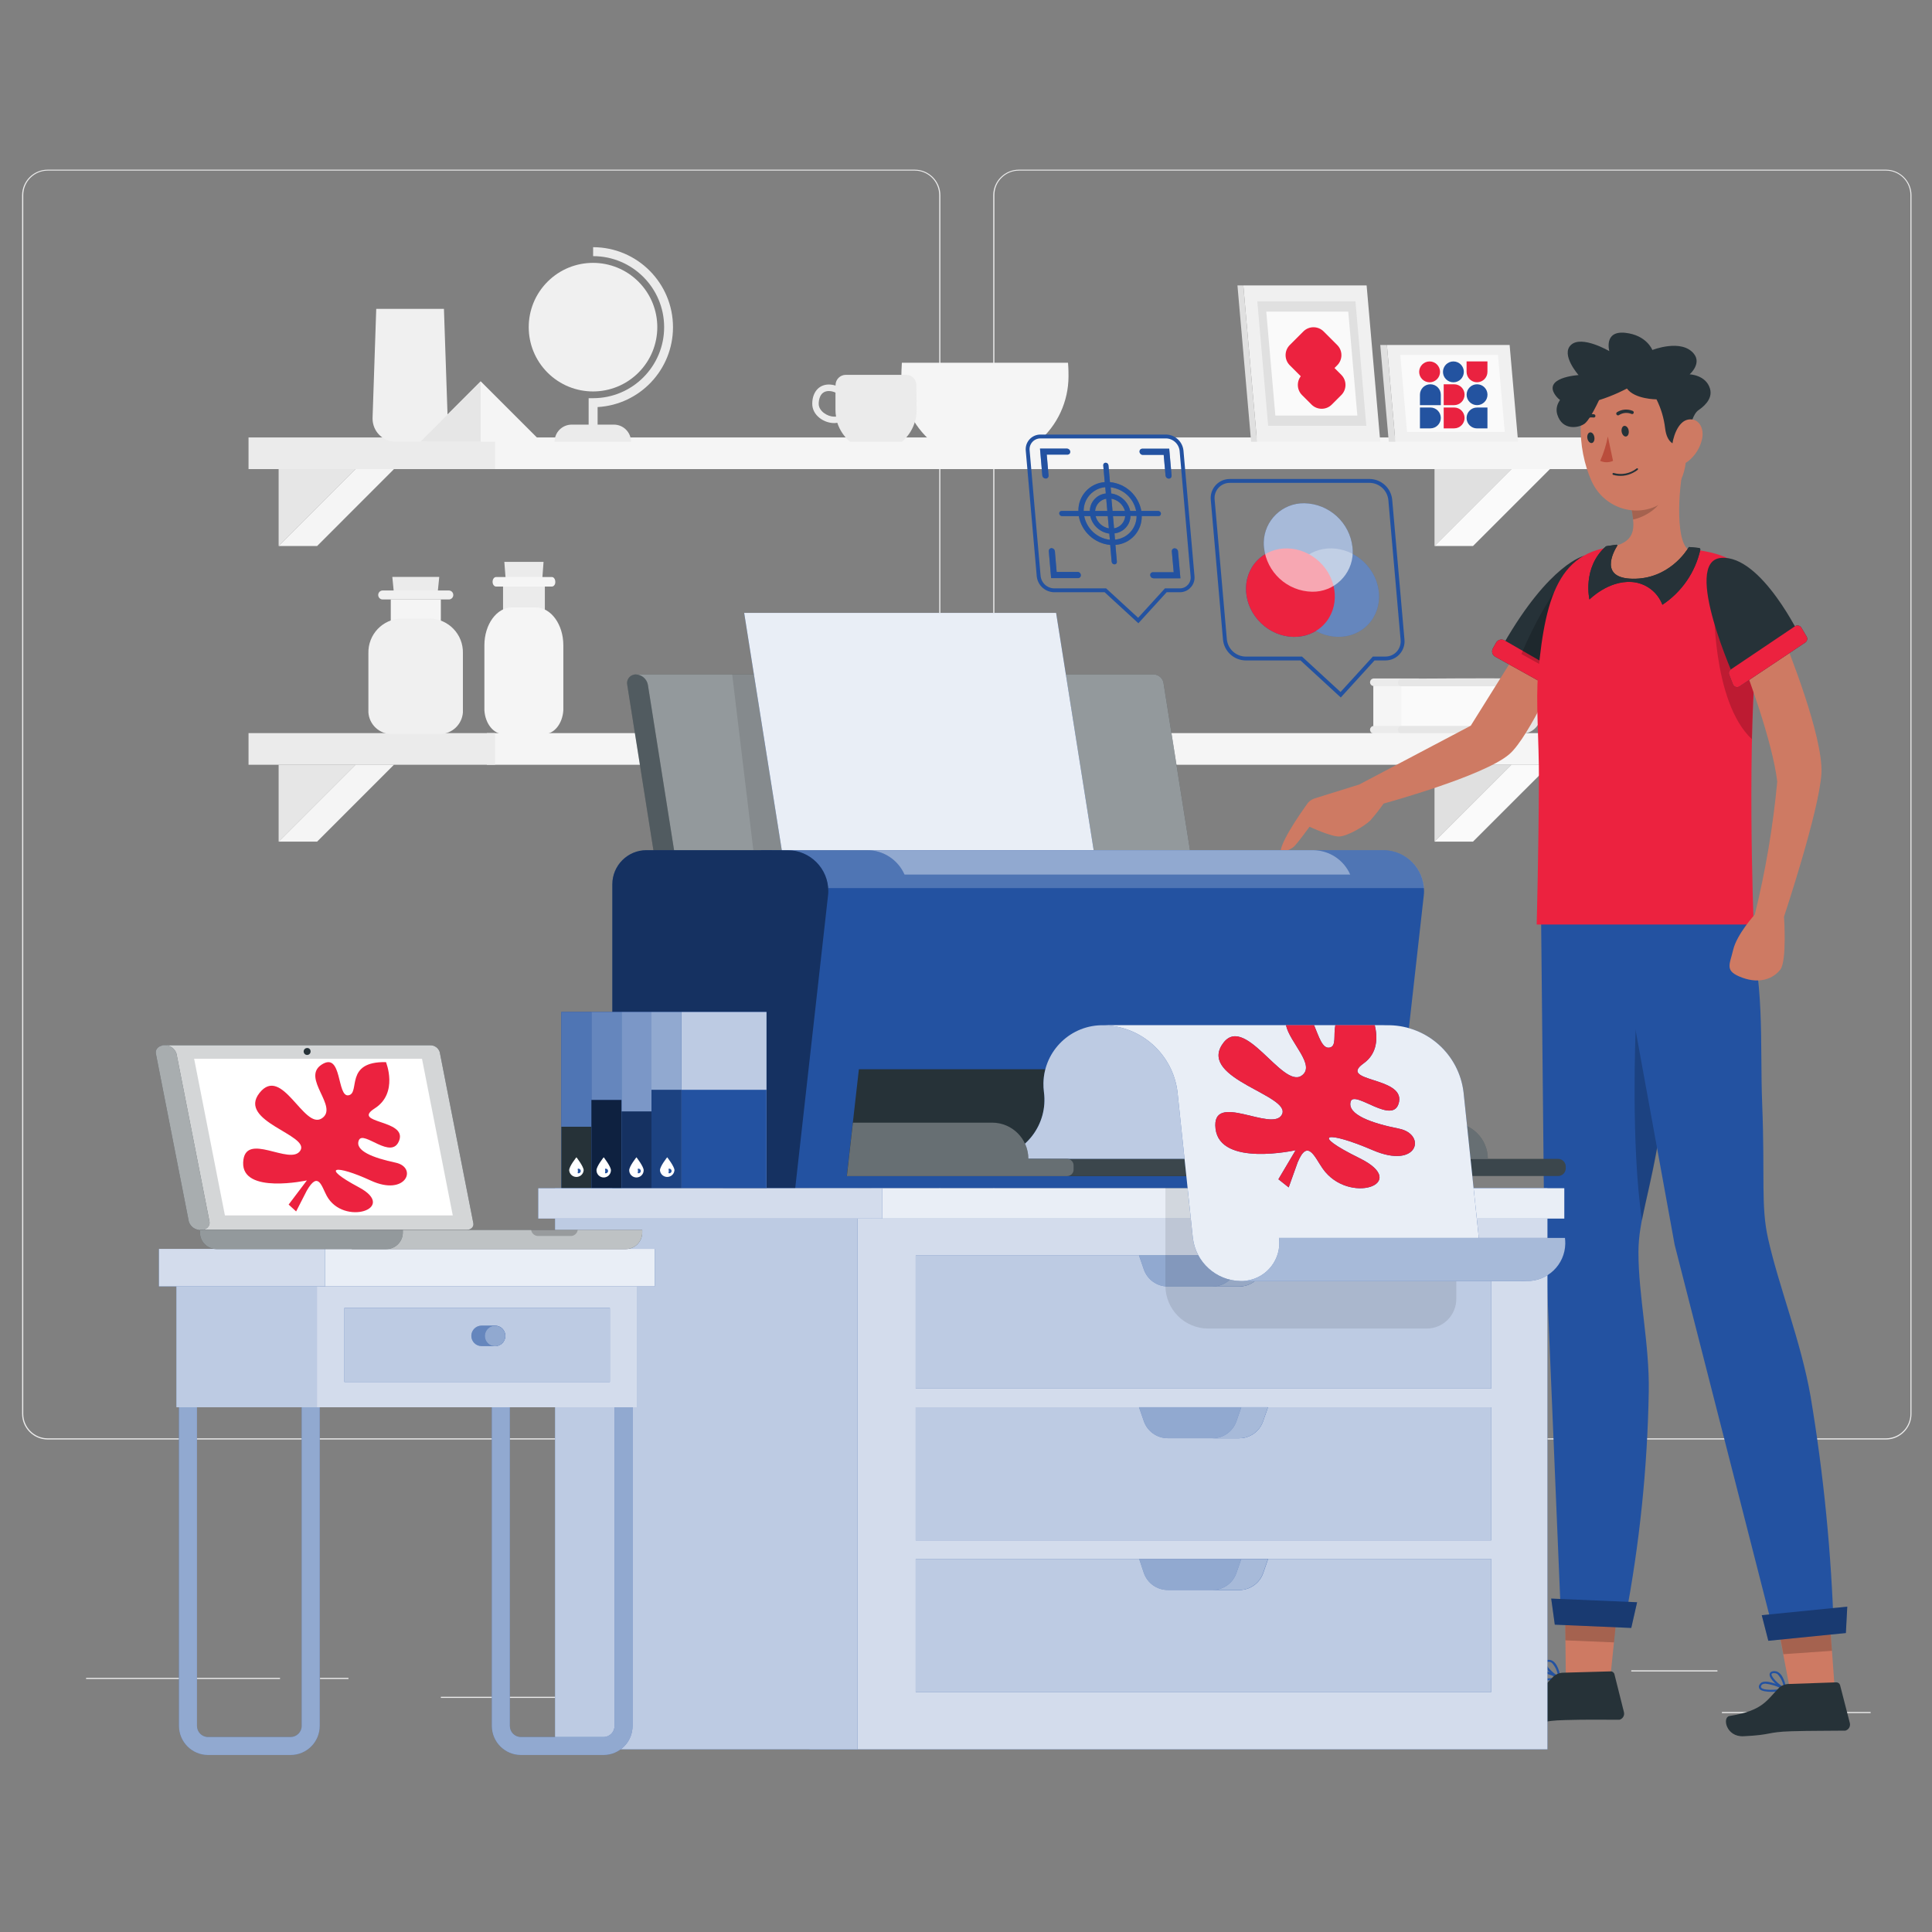 <?xml version="1.0" encoding="utf-8"?>
<!-- Generator: Adobe Illustrator 26.0.1, SVG Export Plug-In . SVG Version: 6.00 Build 0)  -->
<svg version="1.1" id="Layer_1" xmlns="http://www.w3.org/2000/svg" xmlns:xlink="http://www.w3.org/1999/xlink" x="0px" y="0px"
	 viewBox="0 0 500 500" style="enable-background:new 0 0 500 500;" xml:space="preserve">
<rect x="0" y="0" width="500" height="500" fill="#808080" stroke="none"/>
<style type="text/css">
	.st0{fill:#EBEBEB;}
	.st1{fill:#F5F5F5;}
	.st2{fill:#FAFAFA;}
	.st3{fill:#E6E6E6;}
	.st4{fill:#E0E0E0;}
	.st5{fill:#F0F0F0;}
	.st6{fill:#EC223F;}
	.st7{fill:#CE7A63;}
	.st8{fill:#263238;}
	.st9{opacity:0.2;enable-background:new    ;}
	.st10{fill:#2352A1;}
	.st11{fill:#BA4D3C;}
	.st12{opacity:0.3;enable-background:new    ;}
	.st13{fill:none;stroke:#2352A1;stroke-miterlimit:10;}
	.st14{opacity:0.3;fill:#FFFFFF;enable-background:new    ;}
	.st15{opacity:0.6;fill:#FFFFFF;enable-background:new    ;}
	.st16{opacity:0.5;fill:#2352A1;enable-background:new    ;}
	.st17{opacity:0.5;}
	.st18{opacity:0.8;fill:#FFFFFF;enable-background:new    ;}
	.st19{opacity:0.7;fill:#FFFFFF;enable-background:new    ;}
	.st20{opacity:0.5;fill:#FFFFFF;enable-background:new    ;}
	.st21{opacity:0.9;fill:#FFFFFF;enable-background:new    ;}
	.st22{opacity:0.1;enable-background:new    ;}
	.st23{opacity:0.2;fill:#FFFFFF;enable-background:new    ;}
	.st24{opacity:0.4;enable-background:new    ;}
	.st25{opacity:0.1;fill:#FFFFFF;enable-background:new    ;}
	.st26{opacity:0.4;fill:#FFFFFF;enable-background:new    ;}
	.st27{opacity:0.6;enable-background:new    ;}
	.st28{fill:#FFFFFF;}
	.st29{opacity:0.3;}
	.st30{fill:#2353A0;}
	.st31{fill:#EA2240;}
</style>
<g>
	<g id="freepik--background-complete--inject-41_00000174595413919854067480000015616214904469034159_">
		<rect x="445.63" y="443.06" class="st0" width="38.49" height="0.29"/>
		<rect x="336.11" y="446.22" class="st0" width="10.1" height="0.29"/>
		<rect x="422.17" y="432.28" class="st0" width="22.3" height="0.29"/>
		<rect x="22.28" y="434.23" class="st0" width="50.19" height="0.29"/>
		<rect x="82.82" y="434.23" class="st0" width="7.36" height="0.29"/>
		<rect x="114.09" y="439.13" class="st0" width="108.86" height="0.29"/>
		<path class="st0" d="M236.72,372.54H12.36c-3.66,0-6.64-2.97-6.64-6.64V50.49c0.03-3.64,2.99-6.58,6.64-6.58h224.37
			c3.66,0,6.64,2.97,6.64,6.64c0,0,0,0,0,0V365.9C243.36,369.57,240.39,372.54,236.72,372.54z M12.36,44.15
			c-3.5,0.01-6.34,2.84-6.34,6.34V365.9c0.01,3.5,2.84,6.34,6.34,6.34h224.37c3.5-0.01,6.34-2.84,6.34-6.34V50.49
			c-0.01-3.5-2.84-6.34-6.34-6.34H12.36z"/>
		<path class="st0" d="M488.08,372.54H263.69c-3.66-0.01-6.63-2.97-6.64-6.64V50.49c0.04-3.64,3-6.57,6.64-6.58h224.39
			c3.63,0.01,6.58,2.94,6.61,6.58V365.9C494.7,369.56,491.74,372.53,488.08,372.54z M263.69,44.15c-3.5,0.01-6.34,2.84-6.34,6.34
			V365.9c0.01,3.5,2.84,6.34,6.34,6.34h224.39c3.5-0.01,6.34-2.84,6.34-6.34V50.49c-0.01-3.5-2.84-6.34-6.34-6.34H263.69z"/>
		<line class="st0" x1="-38.68" y1="424.66" x2="-38.68" y2="424.37"/>
		<line class="st0" x1="542.34" y1="424.37" x2="542.34" y2="424.66"/>
		<path class="st0" d="M355.44,187.87v-10.32c-0.54-0.06-0.93-0.55-0.87-1.09c0.05-0.46,0.41-0.82,0.87-0.87c3.92,0,7.83,0,11.75,0
			v14.25h-11.75c-0.54-0.06-0.93-0.55-0.87-1.09C354.61,188.28,354.98,187.92,355.44,187.87z"/>
		<rect x="355.44" y="177.6" class="st1" width="9.13" height="10.26"/>
		<path class="st2" d="M362.65,188.86h31.64c2.17,0,3.94-2.74,3.94-6.12s-1.77-6.12-3.94-6.12h-31.64V188.86z"/>
		<path class="st3" d="M362.65,175.63c10.37,0,20.74-0.19,31.1,0c7.1,0.13,7.48,13.72,0.52,14.2c-4.86,0.34-9.84,0-14.71,0h-16.91
			c-0.54-0.06-0.93-0.55-0.87-1.09c0.05-0.46,0.41-0.82,0.87-0.87h29.46c2.32,0,3.9,0,4.78-2.71c0.77-2.32,0.52-7.05-2.59-7.56
			c-0.35-0.03-0.71-0.03-1.06,0h-30.58c-0.54-0.06-0.93-0.55-0.87-1.09C361.83,176.05,362.19,175.68,362.65,175.63z"/>
		<polygon class="st0" points="140.23,151.39 130.98,151.39 130.52,145.41 140.67,145.41 		"/>
		<rect x="130.19" y="151.8" class="st0" width="10.82" height="10.97"/>
		<path class="st1" d="M140.83,189.98c2.56,0,4.74-2.65,4.96-6.15c0-0.33,0-0.67,0-1.01V167c0-5.4-3.2-9.8-7.13-9.8h-6.17
			c-3.94,0-7.13,4.39-7.13,9.8v15.83c0,0.34,0,0.69,0,1.01c0.22,3.49,2.41,6.15,4.96,6.15L140.83,189.98z"/>
		<path class="st1" d="M142.82,151.8h-14.43c-0.5,0-0.91-0.55-0.91-1.23l0,0c0-0.69,0.41-1.24,0.91-1.24h14.43
			c0.5,0,0.89,0.56,0.89,1.24l0,0C143.76,151.25,143.32,151.8,142.82,151.8z"/>
		<rect x="125.99" y="189.73" class="st1" width="284.81" height="8.19"/>
		<rect x="64.32" y="189.73" class="st0" width="63.8" height="8.19"/>
		<polygon class="st3" points="72.11,217.81 72.11,197.91 92.01,197.91 		"/>
		<polygon class="st1" points="82.07,217.81 101.96,197.91 92.01,197.91 72.11,217.81 		"/>
		<polygon class="st4" points="371.25,217.81 371.25,197.91 391.16,197.91 		"/>
		<polygon class="st2" points="381.21,217.81 401.12,197.91 391.16,197.91 371.25,217.81 		"/>
		<polygon class="st0" points="113.13,154.77 102.07,154.77 101.53,149.31 113.68,149.31 		"/>
		<rect x="101.13" y="155.14" class="st1" width="12.96" height="10.02"/>
		<path class="st5" d="M113.86,189.98c3.13-0.05,5.71-2.48,5.94-5.6c0-0.31,0-0.62,0-0.93v-14.43c0.11-4.83-3.71-8.83-8.54-8.95
			h-7.38c-4.83,0.11-8.65,4.12-8.54,8.95v14.43c0,0.31,0,0.62,0,0.93c0.22,3.13,2.8,5.56,5.94,5.6L113.86,189.98z"/>
		<path class="st5" d="M116.23,155.14H98.96c-0.61-0.04-1.08-0.55-1.08-1.16l0,0c0-0.61,0.47-1.12,1.08-1.16h17.27
			c0.61,0.04,1.08,0.55,1.08,1.16l0,0C117.31,154.59,116.84,155.1,116.23,155.14z"/>
		<rect x="125.99" y="113.21" class="st1" width="284.81" height="8.19"/>
		<rect x="64.32" y="113.21" class="st0" width="63.8" height="8.19"/>
		<polygon class="st3" points="72.11,141.31 72.11,121.4 92.01,121.4 		"/>
		<polygon class="st1" points="82.07,141.31 101.96,121.4 92.01,121.4 72.11,141.31 		"/>
		<polygon class="st4" points="371.25,141.31 371.25,121.4 391.16,121.4 		"/>
		<polygon class="st2" points="381.21,141.31 401.12,121.4 391.16,121.4 371.25,141.31 		"/>
		<path class="st5" d="M109.9,114.32h-7.5c-3.3,0-5.97-2.67-5.98-5.97c0-0.07,0-0.13,0-0.2l0.95-28.21h17.52l0.96,28.26
			c0.08,3.3-2.52,6.04-5.82,6.12C110,114.32,109.95,114.32,109.9,114.32z"/>
		
			<ellipse transform="matrix(0.707 -0.707 0.707 0.707 -14.908 133.338)" class="st5" cx="153.5" cy="84.66" rx="16.64" ry="16.64"/>
		<path class="st0" d="M154.66,114.08h-2.32v-11.03h1.16c10.15,0,18.38-8.23,18.38-18.38s-8.23-18.38-18.38-18.38v-2.32
			c11.44,0.02,20.69,9.31,20.67,20.75c-0.02,10.96-8.57,20-19.51,20.63V114.08z"/>
		<path class="st0" d="M163.27,114.32h-19.75c0.01-2.45,1.99-4.43,4.44-4.43h10.91c2.45,0,4.43,1.98,4.44,4.43H163.27z"/>
		<polygon class="st1" points="108.78,114.32 124.41,98.69 140.05,114.32 		"/>
		<polygon class="st3" points="124.41,98.69 108.78,114.32 124.41,114.32 		"/>
		<path class="st1" d="M233.4,93.88c-0.08,1.49-0.13,2.66-0.13,3.49c0,6.55,2.88,12.77,7.89,17h27.48c5.01-4.23,7.89-10.45,7.89-17
			c0-0.79,0-1.96-0.13-3.49H233.4z"/>
		<path class="st0" d="M237.15,99.6c-0.02-1.44-1.19-2.59-2.63-2.59h-15.65c-1.43,0.01-2.6,1.16-2.63,2.59v0.19
			c-0.56-0.18-1.15-0.27-1.74-0.28c-2.57,0-4.29,2-4.29,4.99c0,2.99,3,4.99,5.68,4.99c0.27,0,0.54-0.03,0.8-0.08
			c0.63,1.92,1.77,3.62,3.31,4.93h13.39c2.44-2.06,3.84-5.08,3.83-8.27C237.23,105,237.2,102.59,237.15,99.6z M215.9,107.83
			c-1.82,0-4.02-1.48-4.02-3.31c0-0.78,0.2-3.32,2.63-3.32c0.59,0.01,1.17,0.15,1.71,0.4c0,2.06,0,3.68,0,4.49
			c0,0.58,0.05,1.16,0.15,1.73L215.9,107.83z"/>
		<polygon class="st5" points="361.12,114.32 358.93,89.28 390.69,89.28 392.88,114.32 		"/>
		<polygon class="st4" points="361.12,114.32 358.93,89.28 357.21,89.28 359.41,114.32 		"/>
		<polygon class="st2" points="364.14,111.78 362.39,91.84 387.67,91.84 389.43,111.78 		"/>
		<polygon class="st5" points="325.32,114.32 357.21,114.32 353.68,73.86 321.77,73.86 		"/>
		<polygon class="st4" points="325.32,114.32 323.79,114.32 320.25,73.86 321.77,73.86 		"/>
		<polygon class="st4" points="328.2,110.2 353.6,110.2 350.79,77.99 325.39,77.99 		"/>
		<polygon class="st2" points="330.06,107.55 351.28,107.55 348.93,80.65 327.71,80.65 		"/>
		<path class="st6" d="M333.79,89.3l3.53-3.53c1.44-1.44,3.78-1.44,5.23,0l3.53,3.53c1.44,1.44,1.44,3.78,0,5.23l-3.53,3.53
			c-1.44,1.44-3.78,1.44-5.23,0l-3.53-3.53C332.35,93.08,332.35,90.74,333.79,89.3z"/>
		<path class="st6" d="M336.96,97.01l2.47-2.47c1.44-1.44,3.78-1.44,5.23,0l2.47,2.47c1.44,1.44,1.44,3.78,0,5.23l-2.47,2.47
			c-1.44,1.44-3.78,1.44-5.23,0l-2.47-2.47C335.52,100.79,335.52,98.45,336.96,97.01z"/>
	</g>
	<g id="freepik--Character--inject-41_00000084499062180528047260000000461463198074114468_">
		<path class="st7" d="M395.16,164.57l-14.53,23.24l-28.86,15.22l-11.55,3.6c-0.84,0.26-1.56,0.81-2.02,1.56
			c0,0-6.36,8.69-6.79,12.05c-0.1,0.87,2.89-0.53,3.49-1.16c1.25-1.28,4-5.12,4-5.12s5.81,2.7,7.81,2.52
			c2.22-0.19,6.25-2.58,7.88-4.1c1.24-1.4,2.41-2.88,3.49-4.42c0,0,25.95-7.07,32.54-12.78c5.23-4.52,13.75-24.02,13.75-24.02
			L395.16,164.57z"/>
		<path class="st8" d="M409.97,143.85c0,0-8.83,1.87-20.86,22.81l15.85,8.9C404.96,175.56,418.94,147.05,409.97,143.85z"/>
		<path class="st8" d="M389.36,165.72l15.75,9.08c0.72,0.41,1,1.3,0.64,2.05l-0.63,1.3c-0.38,0.78-1.33,1.11-2.12,0.72
			c-0.02-0.01-0.05-0.02-0.07-0.04l-15.97-8.88c-0.76-0.42-1.03-1.37-0.61-2.13c0-0.01,0.01-0.01,0.01-0.02l0.84-1.49
			C387.63,165.55,388.59,165.29,389.36,165.72C389.35,165.72,389.35,165.72,389.36,165.72z"/>
		<path class="st6" d="M389.36,165.72l15.75,9.08c0.72,0.41,1,1.3,0.64,2.05l-0.63,1.3c-0.38,0.78-1.33,1.11-2.12,0.72
			c-0.02-0.01-0.05-0.02-0.07-0.04l-15.97-8.88c-0.76-0.42-1.03-1.37-0.61-2.13c0-0.01,0.01-0.01,0.01-0.02l0.84-1.49
			C387.63,165.55,388.59,165.29,389.36,165.72C389.35,165.72,389.35,165.72,389.36,165.72z"/>
		<path class="st9" d="M404.96,175.53c0,0,2.48-5.05,4.65-11.14l-0.56-2.5l-6.79-8.74c-3.32,5.1-6.17,10.49-8.52,16.11
			L404.96,175.53z"/>
		<path class="st7" d="M473.78,422.62c0.76,9.97,1.16,16.49,1.16,16.49l-11.04,1.64c0,0-1.29-6.7-3.23-17L473.78,422.62z"/>
		<path class="st10" d="M458.67,437.85c-1.38,0-2.81-0.16-3.29-0.74c-0.26-0.35-0.26-0.82,0-1.16c0.17-0.31,0.47-0.55,0.81-0.64
			c1.84-0.58,5.81,1.5,5.95,1.59c0.1,0.05,0.15,0.16,0.14,0.27c-0.02,0.11-0.1,0.2-0.21,0.23
			C460.96,437.64,459.82,437.79,458.67,437.85z M456.84,435.74c-0.17,0-0.34,0.03-0.5,0.08c-0.22,0.05-0.41,0.19-0.51,0.38
			c-0.17,0.34-0.1,0.49,0,0.58c0.53,0.7,3.34,0.63,5.39,0.3c-1.37-0.73-2.86-1.19-4.4-1.36L456.84,435.74z"/>
		<path class="st10" d="M462,437.39h-0.12c-1.35-0.55-4.09-2.86-3.9-4.11c0-0.3,0.23-0.67,0.95-0.78c0.53-0.07,1.07,0.07,1.49,0.41
			c1.45,1.1,1.85,4.09,1.87,4.23c0,0.1-0.04,0.19-0.12,0.24C462.12,437.41,462.05,437.41,462,437.39z M459.13,433h-0.15
			c-0.48,0.06-0.5,0.24-0.51,0.31c0,0.76,1.77,2.58,3.17,3.35c-0.18-1.26-0.73-2.43-1.59-3.36c-0.26-0.21-0.59-0.31-0.92-0.29V433z"
			/>
		<path class="st8" d="M463.11,435.81l12.12-0.42c0.46-0.01,0.86,0.29,0.98,0.73l2.52,9.78c0.23,0.87-0.29,1.76-1.16,1.99
			c0,0,0,0,0,0c-0.11,0.01-0.22,0.01-0.34,0c-4.37,0.07-8.26,0-13.7,0.16c-6.41,0.21-4.76,0.93-12.31,1.29
			c-4.54,0.21-5.54-4.93-3.63-5.24c8.79-1.41,9.61-4.1,12.9-7.38C461.23,436.11,462.16,435.79,463.11,435.81z"/>
		<path class="st9" d="M473.78,422.62l-13.06,1.16c0.28,1.53,0.56,2.96,0.81,4.32l12.58-0.87
			C473.98,425.77,473.86,424.25,473.78,422.62z"/>
		<path class="st7" d="M418.14,420.72c-1.01,9.95-1.71,16.45-1.71,16.45l-11.16-0.33c0,0-0.09-6.84-0.2-17.31L418.14,420.72z"/>
		<path class="st10" d="M400.25,434.89c-1.38,0-2.82-0.17-3.29-0.76c-0.26-0.34-0.26-0.82,0-1.16c0.17-0.31,0.46-0.54,0.8-0.64
			c1.85-0.57,5.81,1.53,5.95,1.63c0.1,0.06,0.15,0.17,0.14,0.28c-0.02,0.11-0.1,0.19-0.21,0.22
			C402.52,434.71,401.39,434.85,400.25,434.89z M398.41,432.78c-0.17,0.01-0.34,0.04-0.5,0.08c-0.21,0.05-0.4,0.19-0.5,0.38
			c-0.19,0.34-0.12,0.49,0,0.58c0.53,0.71,3.34,0.64,5.39,0.34C401.44,433.43,399.95,432.96,398.41,432.78L398.41,432.78z"/>
		<path class="st10" d="M403.58,434.49c-0.03,0.01-0.07,0.01-0.1,0c-1.35-0.55-4.08-2.88-3.88-4.14c0-0.3,0.24-0.67,0.96-0.77
			c0.53-0.07,1.06,0.07,1.48,0.41c1.44,1.16,1.82,4.1,1.85,4.24c0.01,0.1-0.04,0.19-0.12,0.24
			C403.71,434.5,403.64,434.51,403.58,434.49z M400.74,430.06h-0.17c-0.48,0-0.5,0.24-0.51,0.3c0,0.76,1.75,2.59,3.15,3.37
			c-0.16-1.26-0.71-2.43-1.57-3.36c-0.26-0.21-0.58-0.32-0.92-0.31H400.74z"/>
		<path class="st8" d="M404.72,432.89l12.11-0.34c0.46-0.02,0.87,0.29,0.98,0.73l2.46,9.8c0.23,0.87-0.29,1.76-1.16,1.99
			c0,0,0,0,0,0c-0.11,0.01-0.23,0.01-0.34,0c-4.37,0-8.26-0.08-13.7,0.08c-6.41,0.17-4.76,0.89-12.31,1.22
			c-4.54,0.19-5.52-4.96-3.6-5.26c8.8-1.36,9.63-4.06,12.95-7.31C402.84,433.2,403.77,432.87,404.72,432.89z"/>
		<path class="st9" d="M405.14,424.52l12.56,0.53c0.14-1.36,0.29-2.8,0.44-4.33l-13.06-1.16
			C405.1,421.31,405.11,422.96,405.14,424.52z"/>
		<path class="st10" d="M398.84,238.23l0.77,75.92l4.31,103.1l16.68,1.81c3.72-19.44,5.76-39.17,6.1-58.96
			c0.2-12.34-2.68-24.68-2.67-36.02c0-8.37,2.92-14.57,5.81-32.93c2.79-17.43,5.6-38.24,5.97-53.29L398.84,238.23z"/>
		<path class="st9" d="M431.95,277.7l-2.59-10.02l-6.05-1.24c0,0-1.29,29.77,1.64,49.39c1.08-5.66,3.02-12.49,4.97-24.69
			C430.56,286.78,431.26,282.29,431.95,277.7z"/>
		<path class="st10" d="M418.13,238.23l15.27,83.92l25.94,101.48l15.26-1.16c-0.63-20.49-2.64-40.91-6.03-61.12
			c-2.5-14.26-8.13-28.09-10.98-40.74c-1.93-8.6-0.77-15.62-1.55-35.2c-0.6-15.18,0.84-32.71-4.33-47.2L418.13,238.23z"/>
		<path class="st6" d="M398.07,174.32c1.94-20.92,5.81-33.7,24.02-32.92s36.02-1.16,32.92,23.62c-3.1,24.79-1.16,74.25-1.16,74.25
			h-56.16c0,0,0.49-17.8,0.58-37.37C398.32,191.67,397.41,181.51,398.07,174.32z"/>
		<path class="st7" d="M416.3,141.67c5.09-0.92,6.82-2.89,6.34-7.22c-0.1-1.08-0.28-2.15-0.52-3.21l7.91-6.61l5.81-4.81
			c-1.57,7.03-2.38,21.75,1.82,22.78c-1.98,1.73-3.85,4.82-6.53,6.15c-2.39,1.16-5.81,1.41-9.01,1.41
			c-2.13-0.29-4.46-0.81-5.32-1.99C414.9,145.56,416.3,141.67,416.3,141.67z"/>
		<path class="st9" d="M422.13,131.24c0.24,1.06,0.42,2.13,0.52,3.21c2.97-0.58,7.44-3.23,7.84-6.58c-0.02-1.09-0.18-2.18-0.45-3.24
			L422.13,131.24z"/>
		<path class="st7" d="M435.25,105.6c1.16,9.49,2.41,14.98-1.44,20.8c-5.71,8.75-17.98,6.97-21.94-1.96
			c-3.61-7.97-4.88-22.17,3.49-27.89c5.7-4.03,13.59-2.67,17.62,3.03c1.25,1.77,2.03,3.83,2.25,5.99L435.25,105.6z"/>
		<path class="st8" d="M421.49,111.38c0.15,0.78-0.14,1.48-0.64,1.58c-0.5,0.1-1.01-0.42-1.16-1.16c-0.15-0.74,0.14-1.48,0.63-1.58
			C420.8,110.12,421.38,110.63,421.49,111.38z"/>
		<path class="st8" d="M412.61,113.08c0.15,0.77-0.14,1.48-0.63,1.57s-1.01-0.42-1.16-1.16c-0.15-0.74,0.14-1.48,0.64-1.58
			C411.96,111.8,412.47,112.31,412.61,113.08z"/>
		<path class="st11" d="M416.11,112.97c-0.42,2.17-1.08,4.28-1.98,6.3c1.06,0.48,2.27,0.48,3.32,0L416.11,112.97z"/>
		<path class="st8" d="M422.65,107.08c0.06-0.04,0.1-0.11,0.13-0.17c0.09-0.22-0.01-0.48-0.24-0.58c0,0,0,0-0.01,0l0,0
			c-1.33-0.55-2.85-0.42-4.07,0.36c-0.2,0.15-0.23,0.42-0.09,0.62c0,0,0,0.01,0.01,0.01l0,0c0.14,0.2,0.42,0.24,0.62,0.1
			c0,0,0.01-0.01,0.01-0.01c0.97-0.62,2.17-0.72,3.23-0.28C422.38,107.18,422.53,107.17,422.65,107.08z"/>
		<path class="st8" d="M412.81,107.91c0.04-0.06,0.07-0.13,0.08-0.2c0.03-0.24-0.13-0.46-0.38-0.5c0,0-0.01,0-0.01,0l0,0
			c-1.43-0.2-2.86,0.32-3.83,1.37c-0.15,0.17-0.14,0.44,0.04,0.59c0.01,0.01,0.02,0.02,0.03,0.03l0,0c0.19,0.16,0.48,0.13,0.64-0.06
			c0,0,0,0,0,0c0.77-0.85,1.91-1.25,3.04-1.08C412.57,108.08,412.71,108.02,412.81,107.91z"/>
		<path class="st8" d="M433.84,115.07c0,0-2.42,0-2.91-4.26c-0.31-2.6-1.06-5.12-2.23-7.46c0,0-5.61,0-7.65-2.8
			c0,0-13.78,7.48-18.21,2.13c-4.16-5.03,5.69-5.61,5.69-5.61s-4.72-5.33-1.92-7.84c2.8-2.51,9.88,1.64,9.88,1.64
			s-1.5-5.32,4.09-4.74s7.05,4.45,7.05,4.45s7.55-3,10.75,0.98c2.07,2.57-1.1,5.32-1.1,5.32s4.19,0.13,5.26,3.68
			c0.87,2.91-2.09,4.97-3,5.61c-2.65,1.84-3.14,11.33-3.14,11.33L433.84,115.07z"/>
		<path class="st8" d="M408.32,99.76c0,0-6.61,3.15-5.3,7.5c1.31,4.35,5.72,3.49,7.16,2.32c1.77-1.49,4.56-8.03,4.56-8.03
			L408.32,99.76z"/>
		<path class="st7" d="M440.49,113.64c-0.52,2.31-1.83,4.37-3.71,5.81c-2.41,1.78-4.23-0.37-4.1-3.39c0.13-2.72,1.52-6.97,4.18-7.47
			C439.52,108.08,441.14,110.69,440.49,113.64z"/>
		<path class="st8" d="M422.65,122.34c0.41-0.21,0.8-0.45,1.16-0.73c0.11-0.08,0.14-0.24,0.06-0.35l0,0
			c-0.09-0.09-0.24-0.1-0.33-0.01c0,0-0.01,0.01-0.01,0.01c-1.67,1.3-3.85,1.73-5.89,1.16c-0.13-0.05-0.27,0.01-0.31,0.14
			c-0.05,0.13,0.01,0.27,0.14,0.33C419.2,123.38,421.06,123.19,422.65,122.34z"/>
		<path class="st8" d="M418.34,140.97c0.1-0.01,0.2,0.06,0.21,0.16c0.01,0.04,0,0.08-0.02,0.12c-0.99,1.59-4.72,8.4,4,8.53
			c9.3,0.14,13.94-7.19,14.5-8.13c0.04-0.06,0.11-0.09,0.17-0.08l2.5,0.24c0.22,0.03,0.37,0.23,0.34,0.44c0,0,0,0.01,0,0.01
			c-1.3,5.84-4.82,10.95-9.81,14.25c-1.27-3.35-4.37-5.66-7.95-5.9c-6.1-0.4-10.93,4.54-10.93,4.54s-1.92-8.24,4.21-13.71
			c0.06-0.06,0.14-0.09,0.22-0.1L418.34,140.97z"/>
		<path class="st8" d="M418.34,140.97c0.1-0.01,0.2,0.06,0.21,0.16c0.01,0.04,0,0.08-0.02,0.12c-0.99,1.59-4.72,8.4,4,8.53
			c9.3,0.14,13.94-7.19,14.5-8.13c0.04-0.06,0.11-0.09,0.17-0.08l2.5,0.24c0.22,0.03,0.37,0.23,0.34,0.44c0,0,0,0.01,0,0.01
			c-1.3,5.84-4.82,10.95-9.81,14.25c-1.27-3.35-4.37-5.66-7.95-5.9c-6.1-0.4-10.93,4.54-10.93,4.54s-1.92-8.24,4.21-13.71
			c0.06-0.06,0.14-0.09,0.22-0.1L418.34,140.97z"/>
		<path class="st9" d="M443.57,155.47c0,0-0.62,26.08,9.81,35.83c0.22-9.71,0.7-19.08,1.59-26.23c0.25-1.93,0.36-3.87,0.34-5.81
			l-5.01-3.79H443.57z"/>
		<path class="st8" d="M449.26,176.39c0,0-14.21-31.26-3.79-32.01c10.42-0.76,20.63,20.73,20.63,20.73L449.26,176.39z"/>
		<path class="st7" d="M451.82,173.6c0,0,6.83,17.86,8.13,28.68c-1.08,11.59-3.02,23.09-5.81,34.4c0,0-4.65,5.11-5.59,9.11
			c-0.94,4-2.32,5.51,2.32,7.22c4.65,1.71,8.13,0.19,9.88-2.09c1.74-2.28,0.95-13.68,0.95-13.68s9.11-27.35,9.68-37.03
			c0.57-9.68-9.3-33.82-9.3-33.82L451.82,173.6z"/>
		<path class="st8" d="M447.52,174.62l0.96,2.48c0.24,0.59,0.92,0.88,1.51,0.64c0.06-0.03,0.12-0.06,0.18-0.09l17.04-11.38
			c0.49-0.35,0.64-1.01,0.34-1.53l-1.37-2.32c-0.34-0.54-1.06-0.71-1.6-0.37c0,0-0.01,0.01-0.01,0.01l-16.62,11.18
			C447.49,173.53,447.31,174.11,447.52,174.62z"/>
		<path class="st6" d="M447.52,174.62l0.96,2.48c0.24,0.59,0.92,0.88,1.51,0.64c0.06-0.03,0.12-0.06,0.18-0.09l17.04-11.38
			c0.49-0.35,0.64-1.01,0.34-1.53l-1.37-2.32c-0.34-0.54-1.06-0.71-1.6-0.37c0,0-0.01,0.01-0.01,0.01l-16.62,11.18
			C447.49,173.53,447.31,174.11,447.52,174.62z"/>
		<polygon class="st10" points="477.71,422.63 457.64,424.63 455.94,418.01 478.07,415.8 		"/>
		<polygon class="st12" points="477.71,422.63 457.64,424.63 455.94,418.01 478.07,415.8 		"/>
		<polygon class="st10" points="422.17,421.31 402.38,420.46 401.45,413.71 423.68,414.66 		"/>
		<polygon class="st12" points="422.17,421.31 402.38,420.46 401.45,413.71 423.68,414.66 		"/>
	</g>
	<g id="freepik--Setups--inject-41_00000017491045106314281210000005976327294324662411_">
		<path class="st13" d="M362.97,165.51c0.26,2.43-1.49,4.62-3.92,4.88c-0.18,0.02-0.37,0.03-0.55,0.03h-2.99l-8.55,9.38l-10.2-9.38
			h-14.42c-2.76-0.05-5.05-2.16-5.33-4.9l-3.16-36.16c-0.26-2.42,1.49-4.6,3.91-4.87c0.19-0.02,0.37-0.03,0.56-0.03h36.16
			c2.76,0.05,5.04,2.15,5.32,4.89L362.97,165.51z"/>
		
			<ellipse transform="matrix(0.692 -0.722 0.722 0.692 -4.125 296.683)" class="st10" cx="345.3" cy="153.17" rx="10.96" ry="11.96"/>
		
			<ellipse transform="matrix(0.692 -0.722 0.722 0.692 -7.661 288.416)" class="st10" cx="333.85" cy="153.18" rx="10.96" ry="11.96"/>
		<path class="st10" d="M327.12,141.71c0.68,6.4,6.01,11.3,12.45,11.43c5.7,0.1,10.41-4.44,10.52-10.14
			c0.01-0.44-0.01-0.87-0.06-1.31c-0.67-6.41-6.01-11.31-12.45-11.45c-5.7-0.1-10.41,4.43-10.52,10.14
			C327.05,140.83,327.07,141.27,327.12,141.71z"/>
		
			<ellipse transform="matrix(0.692 -0.722 0.722 0.692 -4.125 296.683)" class="st14" cx="345.3" cy="153.17" rx="10.96" ry="11.96"/>
		
			<ellipse transform="matrix(0.692 -0.722 0.722 0.692 -7.661 288.416)" class="st6" cx="333.85" cy="153.18" rx="10.96" ry="11.96"/>
		<path class="st15" d="M327.12,141.71c0.68,6.4,6.01,11.3,12.45,11.43c5.7,0.1,10.41-4.44,10.52-10.14
			c0.01-0.44-0.01-0.87-0.06-1.31c-0.67-6.41-6.01-11.31-12.45-11.45c-5.7-0.1-10.41,4.43-10.52,10.14
			C327.05,140.83,327.07,141.27,327.12,141.71z"/>
		<path class="st13" d="M308.63,149.11c0.2,1.81-1.11,3.44-2.92,3.64c-0.14,0.02-0.28,0.02-0.43,0.02h-3.57l-7.13,7.82l-8.51-7.82
			h-13.26c-2.07-0.04-3.78-1.61-4-3.66l-2.84-32.48c-0.2-1.82,1.11-3.45,2.93-3.65c0.14-0.02,0.28-0.02,0.42-0.02h32.47
			c2.06,0.05,3.77,1.62,3.99,3.67L308.63,149.11z"/>
		<path class="st10" d="M299.73,132.23h-4.35c-0.74-4.03-4.06-7.07-8.13-7.46l-0.38-4.35c-0.04-0.38-0.35-0.66-0.73-0.67
			c-0.34,0-0.62,0.27-0.62,0.61c0,0.02,0,0.04,0,0.06l0.38,4.35c-3.89,0.28-6.88,3.56-6.81,7.46h-4.35c-0.33,0-0.61,0.27-0.61,0.6
			c0,0.02,0,0.05,0,0.07c0.04,0.38,0.35,0.67,0.73,0.67h4.33c0.74,4.03,4.06,7.07,8.13,7.46l0.38,4.35
			c0.04,0.38,0.35,0.66,0.73,0.67c0.33,0.01,0.61-0.25,0.62-0.59c0-0.03,0-0.06,0-0.09l-0.38-4.35c3.89-0.28,6.89-3.56,6.81-7.46
			h4.35c0.33,0.01,0.61-0.25,0.62-0.59c0-0.03,0-0.06,0-0.09C300.42,132.53,300.11,132.24,299.73,132.23z M294.03,132.23h-1.53
			c-0.54-2.38-2.5-4.18-4.92-4.52l-0.14-1.59C290.73,126.52,293.39,128.98,294.03,132.23z M286.57,132.23h-3.16
			c0.13-1.59,1.31-2.89,2.88-3.16L286.57,132.23z M286.69,133.58l0.28,3.16c-1.66-0.3-3-1.53-3.43-3.16H286.69z M288.04,133.58h3.16
			c-0.13,1.59-1.31,2.89-2.88,3.16L288.04,133.58z M287.92,132.23l-0.28-3.16c1.67,0.3,3.03,1.52,3.49,3.16H287.92z M286.04,126.12
			l0.14,1.59c-2.32,0.26-4.09,2.19-4.14,4.52h-1.59c-0.02-3.19,2.41-5.86,5.59-6.15V126.12z M280.58,133.58h1.59
			c0.54,2.38,2.5,4.18,4.92,4.52l0.14,1.59c-3.32-0.38-6.01-2.87-6.65-6.15V133.58z M288.57,139.69l-0.14-1.65
			c2.32-0.26,4.09-2.19,4.14-4.52h1.58c0.02,3.19-2.4,5.86-5.58,6.14V139.69z"/>
		<path class="st16" d="M299.73,132.23h-4.35c-0.74-4.03-4.06-7.07-8.13-7.46l-0.38-4.35c-0.04-0.38-0.35-0.66-0.73-0.67
			c-0.34,0-0.62,0.27-0.62,0.61c0,0.02,0,0.04,0,0.06l0.38,4.35c-3.89,0.28-6.88,3.56-6.81,7.46h-4.35c-0.33,0-0.61,0.27-0.61,0.6
			c0,0.02,0,0.05,0,0.07c0.04,0.38,0.35,0.67,0.73,0.67h4.33c0.74,4.03,4.06,7.07,8.13,7.46l0.38,4.35
			c0.04,0.38,0.35,0.66,0.73,0.67c0.33,0.01,0.61-0.25,0.62-0.59c0-0.03,0-0.06,0-0.09l-0.38-4.35c3.89-0.28,6.89-3.56,6.81-7.46
			h4.35c0.33,0.01,0.61-0.25,0.62-0.59c0-0.03,0-0.06,0-0.09C300.42,132.53,300.11,132.24,299.73,132.23z M294.03,132.23h-1.53
			c-0.54-2.38-2.5-4.18-4.92-4.52l-0.14-1.59C290.73,126.52,293.39,128.98,294.03,132.23z M286.57,132.23h-3.16
			c0.13-1.59,1.31-2.89,2.88-3.16L286.57,132.23z M286.69,133.58l0.28,3.16c-1.66-0.3-3-1.53-3.43-3.16H286.69z M288.04,133.58h3.16
			c-0.13,1.59-1.31,2.89-2.88,3.16L288.04,133.58z M287.92,132.23l-0.28-3.16c1.67,0.3,3.03,1.52,3.49,3.16H287.92z M286.04,126.12
			l0.14,1.59c-2.32,0.26-4.09,2.19-4.14,4.52h-1.59c-0.02-3.19,2.41-5.86,5.59-6.15V126.12z M280.58,133.58h1.59
			c0.54,2.38,2.5,4.18,4.92,4.52l0.14,1.59c-3.32-0.38-6.01-2.87-6.65-6.15V133.58z M288.57,139.69l-0.14-1.65
			c2.32-0.26,4.09-2.19,4.14-4.52h1.58c0.02,3.19-2.4,5.86-5.58,6.14V139.69z"/>
		<path class="st10" d="M270.6,123.84L270.6,123.84c-0.44-0.01-0.8-0.34-0.85-0.78l-0.6-6.97h6.97c0.44,0.01,0.81,0.35,0.86,0.79
			l0,0c0.04,0.39-0.25,0.74-0.64,0.78c-0.03,0-0.06,0-0.08,0h-5.36l0.46,5.37c0.06,0.39-0.21,0.75-0.59,0.81
			C270.71,123.84,270.65,123.85,270.6,123.84z"/>
		<path class="st10" d="M294.91,116.91L294.91,116.91c-0.05-0.38,0.22-0.73,0.6-0.78c0.04,0,0.07-0.01,0.11-0.01h6.97l0.62,6.97
			c0.04,0.39-0.25,0.74-0.64,0.78c-0.03,0-0.06,0-0.08,0l0,0c-0.44-0.01-0.8-0.34-0.85-0.78l-0.48-5.37h-5.4
			C295.3,117.72,294.94,117.36,294.91,116.91z"/>
		<path class="st10" d="M304.02,141.9L304.02,141.9c0.44,0.01,0.81,0.35,0.85,0.79l0.62,6.97h-6.97c-0.44-0.01-0.8-0.34-0.85-0.78
			l0,0c-0.05-0.39,0.23-0.74,0.62-0.79c0.03,0,0.07-0.01,0.1,0h5.36l-0.48-5.36c-0.06-0.39,0.2-0.76,0.59-0.83
			C303.91,141.9,303.96,141.89,304.02,141.9z"/>
		<path class="st10" d="M279.72,148.84L279.72,148.84c0.04,0.39-0.25,0.74-0.64,0.78c-0.03,0-0.06,0-0.08,0h-6.97l-0.6-6.97
			c-0.04-0.39,0.23-0.74,0.62-0.79c0.03,0,0.06,0,0.09,0l0,0c0.44,0.01,0.81,0.35,0.86,0.79l0.46,5.36h5.36
			C279.29,147.98,279.7,148.35,279.72,148.84C279.72,148.83,279.72,148.83,279.72,148.84z"/>
		<g class="st17">
			<path class="st10" d="M270.6,123.84L270.6,123.84c-0.44-0.01-0.8-0.34-0.85-0.78l-0.6-6.97h6.97c0.44,0.01,0.81,0.35,0.86,0.79
				l0,0c0.04,0.39-0.25,0.74-0.64,0.78c-0.03,0-0.06,0-0.08,0h-5.36l0.46,5.37c0.06,0.39-0.21,0.75-0.59,0.81
				C270.71,123.84,270.65,123.85,270.6,123.84z"/>
		</g>
		<g class="st17">
			<path class="st10" d="M294.91,116.91L294.91,116.91c-0.05-0.38,0.22-0.73,0.6-0.78c0.04,0,0.07-0.01,0.11-0.01h6.97l0.62,6.97
				c0.04,0.39-0.25,0.74-0.64,0.78c-0.03,0-0.06,0-0.08,0l0,0c-0.44-0.01-0.8-0.34-0.85-0.78l-0.48-5.37h-5.4
				C295.3,117.72,294.94,117.36,294.91,116.91z"/>
		</g>
		<g class="st17">
			<path class="st10" d="M304.02,141.9L304.02,141.9c0.44,0.01,0.81,0.35,0.85,0.79l0.62,6.97h-6.97c-0.44-0.01-0.8-0.34-0.85-0.78
				l0,0c-0.05-0.39,0.23-0.74,0.62-0.79c0.03,0,0.07-0.01,0.1,0h5.36l-0.48-5.36c-0.06-0.39,0.2-0.76,0.59-0.83
				C303.91,141.9,303.96,141.89,304.02,141.9z"/>
		</g>
		<g class="st17">
			<path class="st10" d="M279.72,148.84L279.72,148.84c0.04,0.39-0.25,0.74-0.64,0.78c-0.03,0-0.06,0-0.08,0h-6.97l-0.6-6.97
				c-0.04-0.39,0.23-0.74,0.62-0.79c0.03,0,0.06,0,0.09,0l0,0c0.44,0.01,0.81,0.35,0.86,0.79l0.46,5.36h5.36
				C279.29,147.98,279.7,148.35,279.72,148.84C279.72,148.83,279.72,148.83,279.72,148.84z"/>
		</g>
	</g>
	<g id="freepik--Device--inject-41_00000153672485547117785700000006554968425400999094_">
		<rect x="209.49" y="307.51" class="st10" width="190.99" height="145.22"/>
		<rect x="209.49" y="307.51" class="st18" width="190.99" height="145.22"/>
		<rect x="143.64" y="307.51" class="st10" width="78.29" height="145.22"/>
		<rect x="143.64" y="307.51" class="st19" width="78.29" height="145.22"/>
		<rect x="236.99" y="324.92" class="st10" width="148.94" height="34.44"/>
		<rect x="236.99" y="324.92" class="st19" width="148.94" height="34.44"/>
		<rect x="236.99" y="364.2" class="st10" width="148.94" height="34.44"/>
		<rect x="236.99" y="364.2" class="st19" width="148.94" height="34.44"/>
		<rect x="236.99" y="403.46" class="st10" width="148.94" height="34.44"/>
		<rect x="236.99" y="403.46" class="st19" width="148.94" height="34.44"/>
		<path class="st10" d="M320.69,332.94h-18.48c-2.79,0-5.28-1.78-6.19-4.42l-1.25-3.6h33.37l-1.26,3.6
			C325.97,331.16,323.49,332.94,320.69,332.94z"/>
		<path class="st20" d="M320.69,332.94h-18.48c-2.79,0-5.28-1.78-6.19-4.42l-1.25-3.6h33.37l-1.26,3.6
			C325.97,331.16,323.49,332.94,320.69,332.94z"/>
		<path class="st10" d="M321.24,324.92l-1.25,3.6c-0.91,2.64-3.4,4.41-6.19,4.42h6.9c2.79,0,5.28-1.77,6.19-4.42l1.25-3.6H321.24z"
			/>
		<path class="st15" d="M321.24,324.92l-1.25,3.6c-0.91,2.64-3.4,4.41-6.19,4.42h6.9c2.79,0,5.28-1.77,6.19-4.42l1.25-3.6H321.24z"
			/>
		<path class="st10" d="M320.69,372.21h-18.48c-2.79,0-5.28-1.78-6.19-4.42l-1.25-3.6h33.37l-1.26,3.6
			C325.97,370.44,323.49,372.21,320.69,372.21z"/>
		<path class="st20" d="M320.69,372.21h-18.48c-2.79,0-5.28-1.78-6.19-4.42l-1.25-3.6h33.37l-1.26,3.6
			C325.97,370.44,323.49,372.21,320.69,372.21z"/>
		<path class="st10" d="M321.24,364.2l-1.25,3.6c-0.91,2.64-3.4,4.41-6.19,4.42h6.9c2.79,0,5.28-1.77,6.19-4.42l1.25-3.6H321.24z"/>
		<path class="st15" d="M321.24,364.2l-1.25,3.6c-0.91,2.64-3.4,4.41-6.19,4.42h6.9c2.79,0,5.28-1.77,6.19-4.42l1.25-3.6H321.24z"/>
		<path class="st10" d="M320.69,411.49h-18.48c-2.79,0-5.28-1.78-6.19-4.42l-1.2-3.61h33.37l-1.25,3.61
			C326.03,409.74,323.51,411.51,320.69,411.49z"/>
		<path class="st20" d="M320.69,411.49h-18.48c-2.79,0-5.28-1.78-6.19-4.42l-1.2-3.61h33.37l-1.25,3.61
			C326.03,409.74,323.51,411.51,320.69,411.49z"/>
		<path class="st10" d="M321.24,403.46l-1.25,3.61c-0.91,2.64-3.4,4.41-6.19,4.42h6.9c2.79,0,5.28-1.77,6.19-4.42l1.25-3.61H321.24z
			"/>
		<path class="st15" d="M321.24,403.46l-1.25,3.61c-0.91,2.64-3.4,4.41-6.19,4.42h6.9c2.79,0,5.28-1.77,6.19-4.42l1.25-3.61H321.24z
			"/>
		<rect x="225.49" y="307.51" class="st10" width="179.35" height="7.86"/>
		<rect x="225.49" y="307.51" class="st21" width="179.35" height="7.86"/>
		<rect x="139.29" y="307.51" class="st10" width="88.99" height="7.86"/>
		<rect x="139.29" y="307.51" class="st18" width="88.99" height="7.86"/>
		<path class="st22" d="M301.61,307.31h75.28l0,0v28.85c0,4.24-3.43,7.67-7.67,7.67l0,0H312.7c-6.12,0-11.09-4.96-11.09-11.09
			c0,0,0,0,0,0V307.31L301.61,307.31z"/>
		<path class="st8" d="M306.99,233.85h1c0.99,0.03,1.83-0.74,1.86-1.74c0.01-0.15-0.01-0.29-0.04-0.44l-8.7-54.95
			c-0.22-1.23-1.27-2.14-2.52-2.17H164.04l9.39,59.26L306.99,233.85z"/>
		<path class="st20" d="M306.99,233.85h1c0.99,0.03,1.83-0.74,1.86-1.74c0.01-0.15-0.01-0.29-0.04-0.44l-8.7-54.95
			c-0.22-1.23-1.27-2.14-2.52-2.17H164.04l9.39,59.26L306.99,233.85z"/>
		<path class="st8" d="M173.97,233.85L173.97,233.85c-1.54-0.05-2.83-1.16-3.1-2.67l-8.54-53.95c-0.25-1.2,0.52-2.38,1.72-2.63
			c0.17-0.04,0.35-0.05,0.52-0.05l0,0c1.53,0.05,2.82,1.16,3.1,2.67l8.54,53.95c0.24,1.21-0.54,2.38-1.74,2.63
			C174.31,233.84,174.14,233.85,173.97,233.85z"/>
		<path class="st23" d="M173.97,233.85L173.97,233.85c-1.54-0.05-2.83-1.16-3.1-2.67l-8.54-53.95c-0.25-1.2,0.52-2.38,1.72-2.63
			c0.17-0.04,0.35-0.05,0.52-0.05l0,0c1.53,0.05,2.82,1.16,3.1,2.67l8.54,53.95c0.24,1.21-0.54,2.38-1.74,2.63
			C174.31,233.84,174.14,233.85,173.97,233.85z"/>
		<path class="st10" d="M359.98,307.42h-172.9l9.88-87.41h161.06c5.84,0.03,10.55,4.78,10.52,10.62c0,0.38-0.02,0.76-0.07,1.14
			L359.98,307.42z"/>
		<path class="st23" d="M358.02,220.01H199.77v9.83h168.79C368.17,224.31,363.56,220.01,358.02,220.01z"/>
		<path class="st10" d="M205.81,307.42h-47.34v-78.55c0-4.89,3.96-8.85,8.85-8.85h36.52c5.84,0.03,10.55,4.78,10.52,10.62
			c0,0.38-0.02,0.76-0.07,1.14L205.81,307.42z"/>
		<path class="st24" d="M205.81,307.42h-47.34v-78.55c0-4.89,3.96-8.85,8.85-8.85h36.52c5.84,0.03,10.55,4.78,10.52,10.62
			c0,0.38-0.02,0.76-0.07,1.14L205.81,307.42z"/>
		<polygon class="st8" points="349.05,304.37 352.17,276.72 222.28,276.72 219.15,304.37 		"/>
		<path class="st8" d="M271.87,299.92h131.39c1.07,0.02,1.94,0.89,1.95,1.96v0.48c0,1.1-0.89,1.99-1.99,1.99H271.87l0,0v-4.45l0,0
			V299.92z"/>
		<path class="st25" d="M271.87,299.92h131.39c1.07,0.02,1.94,0.89,1.95,1.96v0.48c0,1.1-0.89,1.99-1.99,1.99H271.87l0,0v-4.45l0,0
			V299.92z"/>
		<path class="st8" d="M349.55,299.92h35.5c0-5.18-4.2-9.38-9.38-9.38c0,0,0,0,0,0H350.6L349.55,299.92z"/>
		<path class="st14" d="M349.55,299.92h35.5c0-5.18-4.2-9.38-9.38-9.38c0,0,0,0,0,0H350.6L349.55,299.92z"/>
		<polygon class="st22" points="194.97,220.01 275.69,220.01 270.21,174.55 189.49,174.55 		"/>
		<path class="st10" d="M328.7,299.91c8.44,0.18,15.43-6.51,15.61-14.95c0.02-0.78-0.03-1.57-0.13-2.34
			c-1.12-8.36,4.75-16.04,13.11-17.16c0.78-0.1,1.57-0.15,2.36-0.13h-74c-8.44-0.18-15.43,6.51-15.61,14.95
			c-0.02,0.78,0.03,1.57,0.13,2.34c1.11,8.37-4.77,16.05-13.13,17.16c-0.78,0.1-1.56,0.15-2.34,0.13H328.7z"/>
		<path class="st19" d="M328.7,299.91c8.44,0.18,15.43-6.51,15.61-14.95c0.02-0.78-0.03-1.57-0.13-2.34
			c-1.12-8.36,4.75-16.04,13.11-17.16c0.78-0.1,1.57-0.15,2.36-0.13h-74c-8.44-0.18-15.43,6.51-15.61,14.95
			c-0.02,0.78,0.03,1.57,0.13,2.34c1.11,8.37-4.77,16.05-13.13,17.16c-0.78,0.1-1.56,0.15-2.34,0.13H328.7z"/>
		<path class="st10" d="M395.04,331.53c-6.3-0.14-11.55-4.88-12.32-11.14l-3.96-37.77c-1.19-9.71-9.33-17.08-19.12-17.29h-74
			c9.78,0.21,17.92,7.58,19.1,17.29l3.97,37.77c0.76,6.26,6.01,11.02,12.32,11.14H395.04z"/>
		<path class="st21" d="M395.04,331.53c-6.3-0.14-11.55-4.88-12.32-11.14l-3.96-37.77c-1.19-9.71-9.33-17.08-19.12-17.29h-74
			c9.78,0.21,17.92,7.58,19.1,17.29l3.97,37.77c0.76,6.26,6.01,11.02,12.32,11.14H395.04z"/>
		<path class="st10" d="M395.04,331.53c5.43,0.12,9.94-4.19,10.05-9.63c0.01-0.51-0.02-1.02-0.08-1.52H331
			c0.72,5.39-3.06,10.34-8.45,11.06c-0.5,0.07-1.01,0.1-1.52,0.08H395.04z"/>
		<path class="st15" d="M395.04,331.53c5.43,0.12,9.94-4.19,10.05-9.63c0.01-0.51-0.02-1.02-0.08-1.52H331
			c0.72,5.39-3.06,10.34-8.45,11.06c-0.5,0.07-1.01,0.1-1.52,0.08H395.04z"/>
		<path class="st8" d="M276.15,299.92h-10.01c0-5.18-4.2-9.38-9.38-9.38c0,0-0.01,0-0.01,0h-36.02l-1.06,9.38l-0.5,4.45h57
			c0.93,0,1.68-0.75,1.68-1.68v0v-1.07c0.01-0.93-0.74-1.69-1.67-1.7C276.17,299.92,276.16,299.92,276.15,299.92z"/>
		<path class="st14" d="M276.15,299.92h-10.01c0-5.18-4.2-9.38-9.38-9.38c0,0-0.01,0-0.01,0h-36.02l-1.06,9.38l-0.5,4.45h57
			c0.93,0,1.68-0.75,1.68-1.68v0v-1.07c0.01-0.93-0.74-1.69-1.67-1.7C276.17,299.92,276.16,299.92,276.15,299.92z"/>
		<rect x="145.28" y="261.9" class="st10" width="53.08" height="45.52"/>
		<rect x="145.28" y="261.9" class="st10" width="7.77" height="45.52"/>
		<rect x="145.28" y="261.9" class="st23" width="7.77" height="45.52"/>
		<rect x="145.28" y="291.6" class="st8" width="7.77" height="15.83"/>
		<rect x="176.38" y="261.9" class="st10" width="21.99" height="45.52"/>
		<rect x="176.38" y="261.9" class="st19" width="21.99" height="45.52"/>
		<rect x="176.38" y="282.04" class="st10" width="21.99" height="25.38"/>
		<rect x="168.6" y="261.9" class="st10" width="7.77" height="45.52"/>
		<rect x="168.6" y="261.9" class="st20" width="7.77" height="45.52"/>
		<rect x="168.6" y="282.04" class="st10" width="7.77" height="25.38"/>
		<rect x="168.6" y="282.04" class="st9" width="7.77" height="25.38"/>
		<rect x="160.83" y="261.9" class="st10" width="7.77" height="45.52"/>
		<rect x="160.83" y="261.9" class="st26" width="7.77" height="45.52"/>
		<rect x="160.83" y="287.64" class="st10" width="7.77" height="19.78"/>
		<rect x="160.83" y="287.64" class="st24" width="7.77" height="19.78"/>
		<rect x="153.06" y="261.9" class="st10" width="7.77" height="45.52"/>
		<rect x="153.06" y="261.9" class="st14" width="7.77" height="45.52"/>
		<rect x="153.06" y="284.67" class="st10" width="7.77" height="22.76"/>
		<rect x="153.06" y="284.67" class="st27" width="7.77" height="22.76"/>
		<path class="st28" d="M174.55,302.86c-0.08,1.04-0.99,1.81-2.02,1.73c-0.92-0.07-1.66-0.81-1.73-1.73c0-1.03,1.87-3.36,1.87-3.36
			S174.55,301.89,174.55,302.86z"/>
		<path class="st10" d="M173.81,303.05c0,0.33-0.27,0.6-0.6,0.6c-0.34,0-0.13-0.27-0.13-0.6c0-0.34-0.21-0.6,0.13-0.6
			C173.54,302.44,173.81,302.72,173.81,303.05z"/>
		<path class="st28" d="M166.58,302.86c0,1.03-0.84,1.87-1.87,1.87c-1.03,0-1.87-0.84-1.87-1.87c0-1.03,1.87-3.36,1.87-3.36
			S166.58,301.89,166.58,302.86z"/>
		<path class="st10" d="M165.84,303.05c0,0.33-0.27,0.6-0.6,0.6c-0.34,0-0.13-0.27-0.13-0.6c0-0.34-0.21-0.6,0.13-0.6
			C165.57,302.44,165.84,302.72,165.84,303.05z"/>
		<path class="st28" d="M158.11,302.86c0,1.03-0.84,1.87-1.87,1.87s-1.87-0.84-1.87-1.87c0-1.03,1.87-3.36,1.87-3.36
			S158.11,301.89,158.11,302.86z"/>
		<path class="st10" d="M157.37,303.05c0,0.33-0.27,0.6-0.6,0.6c-0.34,0-0.13-0.27-0.13-0.6c0-0.34-0.21-0.6,0.13-0.6
			C157.1,302.44,157.37,302.72,157.37,303.05z"/>
		<path class="st28" d="M151.05,302.86c-0.08,1.04-0.99,1.81-2.02,1.73c-0.92-0.07-1.66-0.81-1.73-1.73c0-1.03,1.88-3.36,1.88-3.36
			S151.05,301.89,151.05,302.86z"/>
		<path class="st10" d="M150.3,303.05c0,0.33-0.27,0.6-0.6,0.6c-0.34,0-0.13-0.27-0.13-0.6c0-0.34-0.21-0.6,0.13-0.6
			C150.03,302.44,150.3,302.72,150.3,303.05z"/>
		<polygon class="st10" points="283.04,220.01 202.32,220.01 192.59,158.61 273.32,158.61 		"/>
		<polygon class="st21" points="283.04,220.01 202.32,220.01 192.59,158.61 273.32,158.61 		"/>
		<path class="st10" d="M234.09,226.35h115.36c-1.68-3.85-5.48-6.33-9.68-6.33H224.39C228.6,220.02,232.4,222.51,234.09,226.35z"/>
		<path class="st20" d="M234.09,226.35h115.36c-1.68-3.85-5.48-6.33-9.68-6.33H224.39C228.6,220.02,232.4,222.51,234.09,226.35z"/>
		<path class="st10" d="M362.06,292.1c-7.22-1.44-13.4-3.68-12.52-6.97s11.28,6.52,12.54,0c1.26-6.52-15.92-5.12-9.21-9.9
			c3.71-2.64,3.68-6.76,2.92-9.92h-10.2c-0.55,2.61,0.37,5.47-1.51,5.81c-1.88,0.34-2.77-2.91-4-5.81h-7.27
			c0.96,4.52,7.86,10.46,4.04,13.07c-5.02,3.49-15.04-16.79-20.63-7.94c-5.59,8.85,17.92,13.05,15.57,17.95
			c-2.35,4.9-18.37-6.26-17.21,3.71c1.16,9.97,20.73,5.57,20.73,5.57l-4.46,7.52l2.66,2.11l2.32-6.48c2.59-6.25,4.38-1.41,6.46,1.58
			c6.69,9.59,23,3.96,9.61-2.64c-13.39-6.6-8.36-7.15,3.39-2.09S369.28,293.54,362.06,292.1z"/>
		<path class="st6" d="M362.06,292.1c-7.22-1.44-13.4-3.68-12.52-6.97s11.28,6.52,12.54,0c1.26-6.52-15.92-5.12-9.21-9.9
			c3.71-2.64,3.68-6.76,2.92-9.92h-10.2c-0.55,2.61,0.37,5.47-1.51,5.81c-1.88,0.34-2.77-2.91-4-5.81h-7.27
			c0.96,4.52,7.86,10.46,4.04,13.07c-5.02,3.49-15.04-16.79-20.63-7.94c-5.59,8.85,17.92,13.05,15.57,17.95
			c-2.35,4.9-18.37-6.26-17.21,3.71c1.16,9.97,20.73,5.57,20.73,5.57l-4.46,7.52l2.66,2.11l2.32-6.48c2.59-6.25,4.38-1.41,6.46,1.58
			c6.69,9.59,23,3.96,9.61-2.64c-13.39-6.6-8.36-7.15,3.39-2.09S369.28,293.54,362.06,292.1z"/>
	</g>
	<g id="freepik--Desk--inject-41_00000088818364153194584510000015728907552936063934_">
		<path class="st10" d="M75.2,454.19H53.85c-4.16-0.01-7.52-3.37-7.53-7.53v-89.63h36.42v89.63
			C82.74,450.83,79.36,454.19,75.2,454.19z M50.97,361.69v84.98c0.01,1.59,1.29,2.88,2.88,2.88H75.2c1.59-0.01,2.88-1.29,2.88-2.88
			v-84.98H50.97z"/>
		<g class="st29">
			<path class="st10" d="M75.2,454.19H53.85c-4.16-0.01-7.52-3.37-7.53-7.53v-89.63h36.42v89.63
				C82.74,450.83,79.36,454.19,75.2,454.19z M50.97,361.69v84.98c0.01,1.59,1.29,2.88,2.88,2.88H75.2c1.59-0.01,2.88-1.29,2.88-2.88
				v-84.98H50.97z"/>
		</g>
		<path class="st10" d="M156.17,454.19h-21.35c-4.16-0.01-7.52-3.37-7.53-7.53v-89.63h36.41v89.63
			C163.7,450.82,160.33,454.19,156.17,454.19L156.17,454.19z M131.94,361.69v84.98c0,1.59,1.29,2.88,2.88,2.88l0,0h21.35
			c1.59,0,2.88-1.29,2.88-2.88l0,0v-84.98L131.94,361.69z"/>
		<g class="st29">
			<path class="st10" d="M156.17,454.19h-21.35c-4.16-0.01-7.52-3.37-7.53-7.53v-89.63h36.41v89.63
				C163.7,450.82,160.33,454.19,156.17,454.19L156.17,454.19z M131.94,361.69v84.98c0,1.59,1.29,2.88,2.88,2.88l0,0h21.35
				c1.59,0,2.88-1.29,2.88-2.88l0,0v-84.98L131.94,361.69z"/>
		</g>
		<g class="st17">
			<path class="st28" d="M75.2,454.19H53.85c-4.16-0.01-7.52-3.37-7.53-7.53v-89.63h36.42v89.63
				C82.74,450.83,79.36,454.19,75.2,454.19z M50.97,361.69v84.98c0.01,1.59,1.29,2.88,2.88,2.88H75.2c1.59-0.01,2.88-1.29,2.88-2.88
				v-84.98H50.97z"/>
			<g class="st29">
				<path class="st28" d="M75.2,454.19H53.85c-4.16-0.01-7.52-3.37-7.53-7.53v-89.63h36.42v89.63
					C82.74,450.83,79.36,454.19,75.2,454.19z M50.97,361.69v84.98c0.01,1.59,1.29,2.88,2.88,2.88H75.2
					c1.59-0.01,2.88-1.29,2.88-2.88v-84.98H50.97z"/>
			</g>
		</g>
		<g class="st17">
			<path class="st28" d="M156.17,454.19h-21.35c-4.16-0.01-7.52-3.37-7.53-7.53v-89.63h36.41v89.63
				C163.7,450.82,160.33,454.19,156.17,454.19L156.17,454.19z M131.94,361.69v84.98c0,1.59,1.29,2.88,2.88,2.88l0,0h21.35
				c1.59,0,2.88-1.29,2.88-2.88l0,0v-84.98L131.94,361.69z"/>
			<g class="st29">
				<path class="st28" d="M156.17,454.19h-21.35c-4.16-0.01-7.52-3.37-7.53-7.53v-89.63h36.41v89.63
					C163.7,450.82,160.33,454.19,156.17,454.19L156.17,454.19z M131.94,361.69v84.98c0,1.59,1.29,2.88,2.88,2.88l0,0h21.35
					c1.59,0,2.88-1.29,2.88-2.88l0,0v-84.98L131.94,361.69z"/>
			</g>
		</g>
		<rect x="76.22" y="330.86" class="st10" width="88.74" height="33.34"/>
		<rect x="76.22" y="330.86" class="st18" width="88.74" height="33.34"/>
		<rect x="45.64" y="330.86" class="st10" width="36.37" height="33.34"/>
		<rect x="45.64" y="330.86" class="st19" width="36.37" height="33.34"/>
		<rect x="82.79" y="323.21" class="st10" width="86.68" height="9.71"/>
		<rect x="82.79" y="323.21" class="st21" width="86.68" height="9.71"/>
		<rect x="41.13" y="323.21" class="st10" width="43.01" height="9.71"/>
		<rect x="41.13" y="323.21" class="st18" width="43.01" height="9.71"/>
		<rect x="89.13" y="338.49" class="st10" width="68.7" height="19.17"/>
		<rect x="89.13" y="338.49" class="st19" width="68.7" height="19.17"/>
		<path class="st10" d="M128.13,348.37c1.46,0,2.65-1.18,2.65-2.65c0-1.46-1.18-2.65-2.65-2.65c0,0,0,0-0.01,0h-3.49
			c-1.46,0-2.65,1.19-2.65,2.65c0,1.46,1.19,2.65,2.65,2.65H128.13z"/>
		<path class="st14" d="M128.13,348.37c1.46,0,2.65-1.18,2.65-2.65c0-1.46-1.18-2.65-2.65-2.65c0,0,0,0-0.01,0h-3.49
			c-1.46,0-2.65,1.19-2.65,2.65c0,1.46,1.19,2.65,2.65,2.65H128.13z"/>
		<path class="st10" d="M130.78,345.75c0,1.46-1.19,2.65-2.65,2.65s-2.65-1.19-2.65-2.65s1.19-2.65,2.65-2.65l0,0
			C129.59,343.1,130.78,344.29,130.78,345.75z"/>
		<path class="st20" d="M130.78,345.75c0,1.46-1.19,2.65-2.65,2.65s-2.65-1.19-2.65-2.65s1.19-2.65,2.65-2.65l0,0
			C129.59,343.1,130.78,344.29,130.78,345.75z"/>
		<path class="st8" d="M119.68,318.31h1c1.16,0,2.02-0.78,1.82-1.74l-8.7-44.3c-0.35-1.09-1.38-1.8-2.52-1.75H42.05l9.4,47.79
			H119.68z"/>
		<path class="st18" d="M119.68,318.31h1c1.16,0,2.02-0.78,1.82-1.74l-8.7-44.3c-0.35-1.09-1.38-1.8-2.52-1.75H42.05l9.4,47.79
			H119.68z"/>
		<path class="st8" d="M51.96,318.31L51.96,318.31c-1.4,0.06-2.66-0.82-3.09-2.15l-8.53-43.49c-0.23-1.16,0.77-2.15,2.24-2.15l0,0
			c1.4-0.06,2.66,0.82,3.09,2.15l8.55,43.49C54.42,317.35,53.41,318.31,51.96,318.31z"/>
		<path class="st15" d="M51.96,318.31L51.96,318.31c-1.4,0.06-2.66-0.82-3.09-2.15l-8.53-43.49c-0.23-1.16,0.77-2.15,2.24-2.15l0,0
			c1.4-0.06,2.66,0.82,3.09,2.15l8.55,43.49C54.42,317.35,53.41,318.31,51.96,318.31z"/>
		<path class="st8" d="M91.1,318.31h75.11l0,0v0.67c0,2.36-1.91,4.28-4.28,4.28H91.05l0,0v-4.96L91.1,318.31z"/>
		<path class="st19" d="M91.1,318.31h75.11l0,0v0.67c0,2.36-1.91,4.28-4.28,4.28H91.05l0,0v-4.96L91.1,318.31z"/>
		<path class="st8" d="M51.75,318.31h52.5l0,0v0.67c0,2.36-1.91,4.28-4.28,4.28H56.03c-2.36,0-4.28-1.91-4.28-4.28V318.31
			L51.75,318.31z"/>
		<path class="st20" d="M51.75,318.31h52.5l0,0v0.67c0,2.36-1.91,4.28-4.28,4.28H56.03c-2.36,0-4.28-1.91-4.28-4.28V318.31
			L51.75,318.31z"/>
		<path class="st9" d="M137.46,318.31c0.14,0.96,1,1.64,1.96,1.56h8.13c0.96,0.08,1.83-0.6,1.96-1.56H137.46z"/>
		<polygon class="st28" points="117.18,314.55 58.21,314.55 50.24,274 109.21,274 		"/>
		<path class="st6" d="M74.7,311.74l4.72-6.25c0,0-16.84,3.66-16.49-4.65s12.2,1.01,14.79-3.06c2.59-4.07-16.38-7.55-10.57-14.92
			c5.81-7.37,11.47,9.52,16.09,6.6c4.62-2.92-5.4-10.46,0-13.94c5.4-3.49,3.87,8.52,6.97,7.94c3.1-0.58-1.16-8.82,9.68-8.58
			c0,0,3.29,8.01-2.91,11.97c-6.19,3.96,8.26,2.81,6.36,8.23c-1.91,5.42-9.3-2.71-10.46,0s3.68,4.58,9.49,5.81
			c5.81,1.23,2.71,8.84-6.39,4.65c-9.1-4.19-13.36-3.75-3.1,1.73c10.26,5.48-4.02,10.16-8.33,2.2c-1.34-2.49-2.18-6.51-5.16-1.32
			l-2.75,5.37L74.7,311.74z"/>
		<path class="st8" d="M80.36,271.93c0.11,0.48-0.19,0.96-0.68,1.07s-0.96-0.19-1.07-0.68c-0.11-0.48,0.19-0.96,0.68-1.07
			c0.07-0.01,0.13-0.02,0.2-0.02C79.92,271.19,80.31,271.5,80.36,271.93z"/>
	</g>
</g>
<g>
	<circle class="st30" cx="382.26" cy="102.15" r="2.7"/>
	<circle class="st30" cx="376.14" cy="96.24" r="2.7"/>
	<circle class="st31" cx="369.98" cy="96.24" r="2.7"/>
	<path class="st30" d="M370.18,105.46h-2.7v5.4h2.7c1.49,0,2.7-1.21,2.7-2.7S371.67,105.46,370.18,105.46z"/>
	<path class="st31" d="M376.33,105.46h-2.7v5.4h2.7c1.49,0,2.7-1.21,2.7-2.7S377.83,105.46,376.33,105.46z"/>
	<path class="st30" d="M379.55,108.17c0,1.49,1.21,2.7,2.7,2.7h2.7v-5.4h-2.7C380.76,105.46,379.55,106.67,379.55,108.17z"/>
	<path class="st30" d="M370.18,99.45L370.18,99.45c-1.49,0-2.7,1.21-2.7,2.7v2.7h5.4v-2.7C372.88,100.66,371.67,99.45,370.18,99.45z
		"/>
	<path class="st31" d="M376.33,99.45h-2.7v5.4h2.7c1.49,0,2.7-1.21,2.7-2.7C379.04,100.66,377.83,99.45,376.33,99.45z"/>
	<path class="st31" d="M379.55,93.53v2.7c0,1.49,1.21,2.7,2.7,2.7s2.7-1.21,2.7-2.7v-2.7H379.55z"/>
</g>
</svg>
